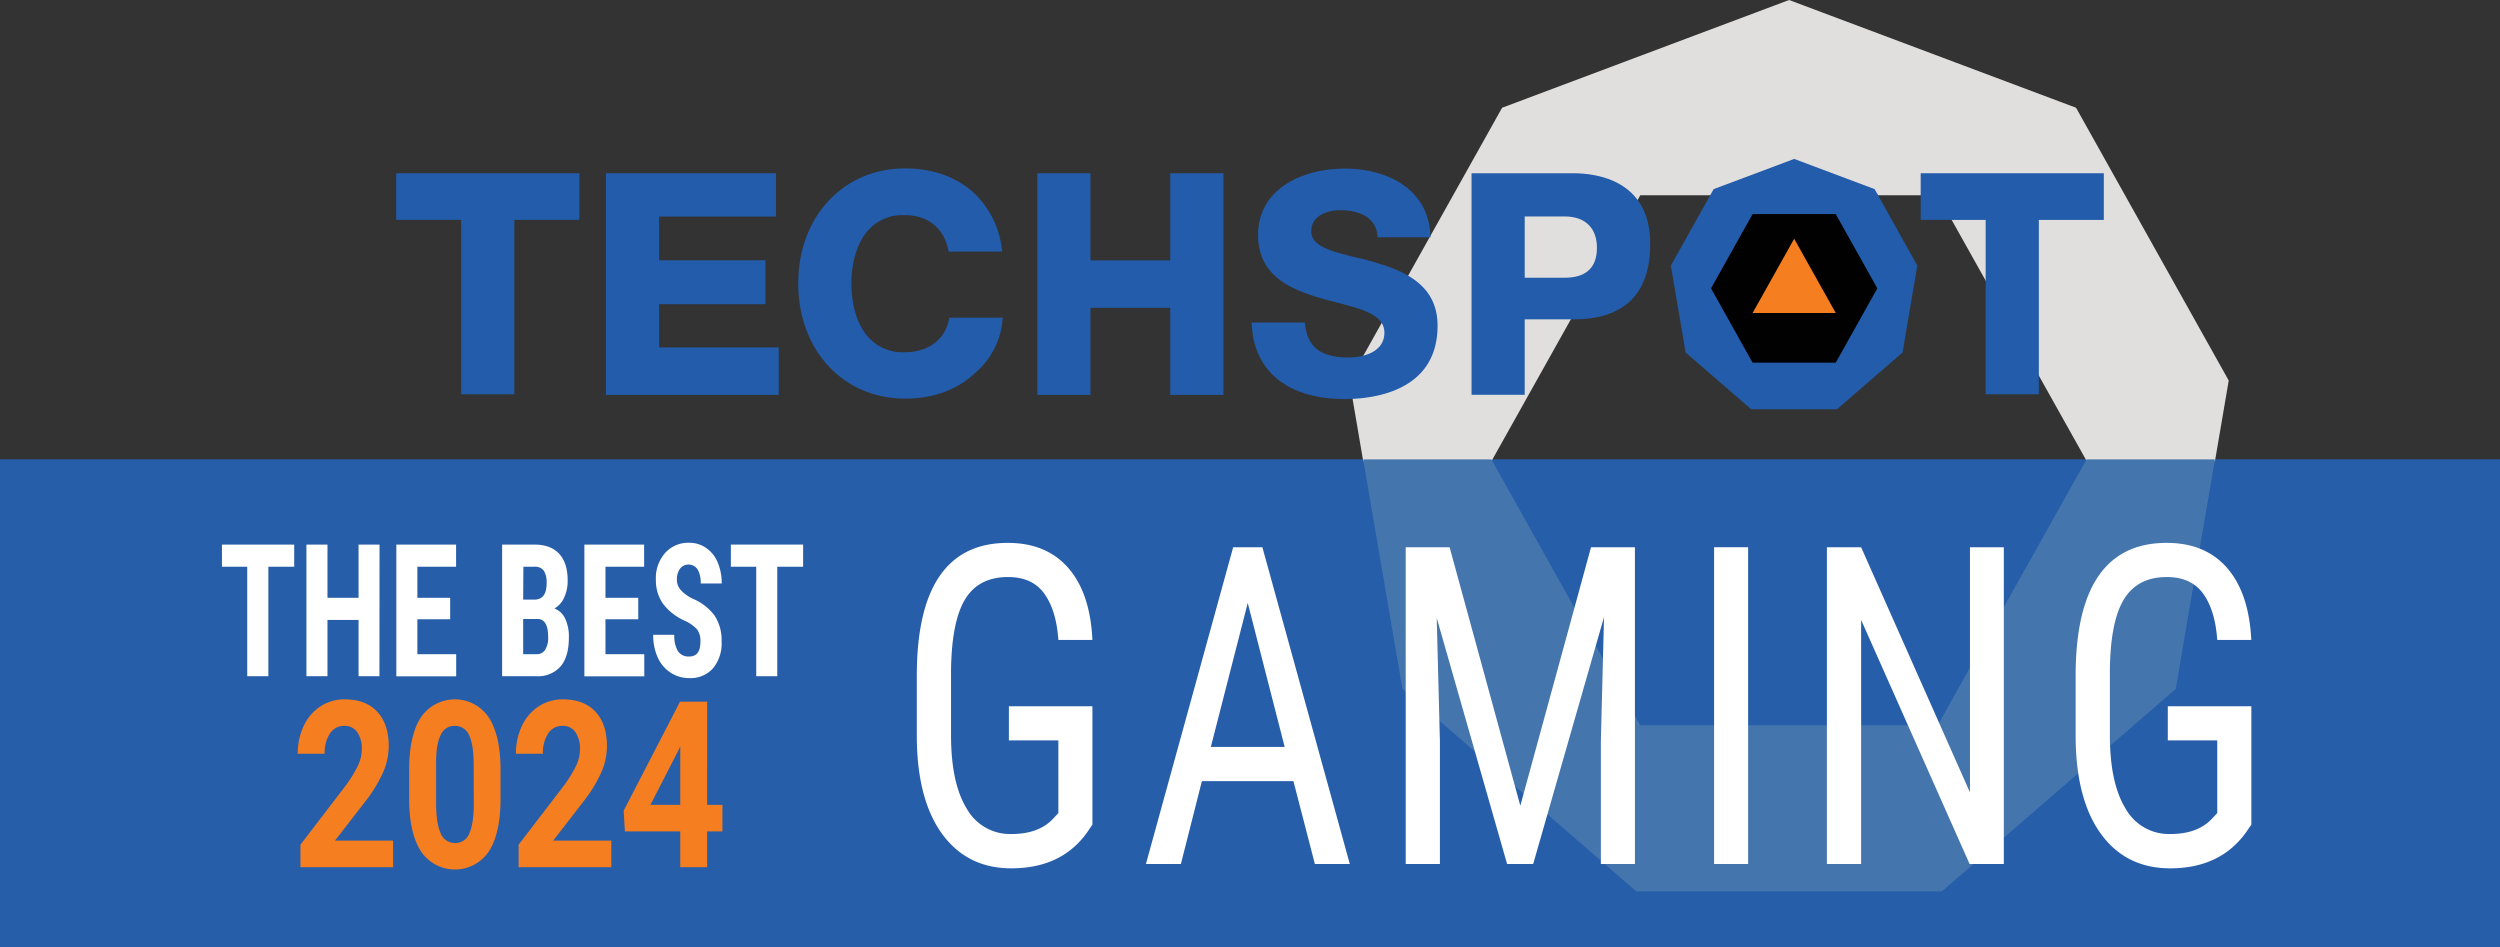 <svg id="Layer_1" data-name="Layer 1" xmlns="http://www.w3.org/2000/svg" viewBox="0 0 677.08 256.49"><rect x="0" y="0" width="677.08" height="256.49" fill="#333333" stroke="none"/><defs><style>.cls-1{fill:#275eaa;}.cls-2{fill:#e1dfde;}.cls-3{fill:#4476ad;}.cls-4{fill:#010101;}.cls-5{fill:#f57f20;}.cls-6{fill:#225cab;}.cls-7{fill:#fff;}</style></defs><rect class="cls-1" y="124.4" width="677.08" height="132.1"/><polygon class="cls-2" points="403.94 124.89 444.24 52.89 524.84 52.89 565.15 124.89 565.14 124.9 599.88 124.9 603.61 103.06 562.26 29.18 484.54 0 406.82 29.18 365.47 103.06 369.2 124.89 403.94 124.89 403.94 124.89"/><path class="cls-3" d="M645,288l-40.3,72h-80.6l-40.3-72H449.09v0l.54,3.17,10.08,58.94L523.07,405h82.71l63.37-54.84L679.77,288Zm-195.48,2.65-.12-.69-.33-2,.33,2,.12.69.09.52Z" transform="translate(-79.89 -163.58)"/><rect class="cls-4" x="463.4" y="52.53" width="45.04" height="48.85"/><polygon class="cls-5" points="497.18 84.77 474.66 84.77 485.92 64.66 497.18 84.77"/><polygon class="cls-6" points="520.18 59.56 537.78 59.56 537.78 106.78 552.18 106.78 552.18 59.56 569.78 59.56 569.78 46.92 520.18 46.92 520.18 59.56"/><path class="cls-6" d="M587.6,214.8l-21.79-8.18L544,214.8l-11.59,20.71,4,23.54,17.76,15.37H577.4l17.76-15.37,4-23.54Zm-10.53,47H554.55l-11.26-20.12,11.26-20.12h22.52l11.26,20.12Z" transform="translate(-79.89 -163.58)"/><path class="cls-6" d="M506,210.5H478.43v60h14.4V250.07H506c13.82,0,20.83-6.88,20.83-20.47,0-17.24-14.57-19.1-20.83-19.1m-2.32,28.3H492.83V222.2h10.81c5.56,0,8.75,3.1,8.75,8.51s-3,8.09-8.75,8.09" transform="translate(-79.89 -163.58)"/><path class="cls-6" d="M452.48,234.68c-1.79-.51-3.57-1-5.29-1.38l-.06,0c-6.77-1.67-12.11-3-12.11-7.09s4.1-5.7,7.92-5.7c2.12,0,6,.37,8.3,2.85a6.42,6.42,0,0,1,1.7,4.48h14.38c-.37-13.73-12.68-18.6-23.14-18.6-11.73,0-23.56,5.56-23.56,18,0,10.65,8.13,14.51,16.92,17.08,1.51.44,3,.83,4.49,1.21,6.88,1.79,12.8,3.34,12.8,8.13,0,5-5.11,6.73-9.9,6.73-7.46,0-11.15-3-11.62-9.46H418.9c.3,13,9.68,20.73,25.12,20.73,7.58,0,25.21-1.94,25.21-19.87,0-10.76-8.47-14.67-16.75-17.08" transform="translate(-79.89 -163.58)"/><polygon class="cls-6" points="316.94 70.52 295.34 70.52 295.34 46.92 280.94 46.92 280.94 106.95 295.34 106.95 295.34 83.37 316.94 83.37 316.94 106.95 331.34 106.95 331.34 46.92 316.94 46.92 316.94 70.52"/><path class="cls-6" d="M351.24,249.62H337c-.95,5.64-5.23,9.1-11.55,9.35-.25,0-.51,0-.77,0a12.37,12.37,0,0,1-9.49-3.92c-3.36-3.63-4.71-9.25-4.71-14.65s1.35-11,4.71-14.64a12.37,12.37,0,0,1,9.49-3.92h.77c6.19.27,10.26,3.82,11.38,9.89h14.48c0-.18,0-.36-.07-.53a24.78,24.78,0,0,0-7.32-15.12c-4.63-4.4-11.14-6.89-18.9-6.89q-1.57,0-3.09.15c-15.15,1.51-25.85,14.1-25.85,31h0c0,16.95,10.7,29.54,25.85,31.05q1.51.15,3.09.15c7.76,0,14.27-2.49,18.9-6.89a21.2,21.2,0,0,0,7.53-15.12Z" transform="translate(-79.89 -163.58)"/><polygon class="cls-6" points="178.5 82.39 207.3 82.39 207.3 70.5 178.5 70.5 178.5 58.65 210.15 58.65 210.15 46.92 164.1 46.92 164.1 106.95 210.9 106.95 210.9 94.09 178.5 94.09 178.5 82.39"/><polygon class="cls-6" points="107.3 59.56 124.9 59.56 124.9 106.78 139.3 106.78 139.3 59.56 156.9 59.56 156.9 46.92 107.3 46.92 107.3 59.56"/><path class="cls-7" d="M375.75,386.91l-1.61,2.36q-6.94,9.48-20.36,9.48-11.88,0-18.66-9.22t-6.93-26.07V346.61q0-18,6.17-27t18.47-9q10.47,0,16.4,6.81t6.52,19.47h-9.22q-.55-8-3.8-12.52t-9.85-4.51q-7.92,0-11.59,6t-3.83,19.3v17.5q0,13,4.23,19.88a13.43,13.43,0,0,0,12.14,6.92q7.47,0,11.34-4.22l1.36-1.46V364.11h-13.4v-9.25h22.62Z" transform="translate(-79.89 -163.58)"/><path class="cls-7" d="M430.19,375.13H405.4l-5.69,22.45h-9.47l23.63-85.79h7.91l23.68,85.79H436Zm-22.37-9.25h20l-10-39Z" transform="translate(-79.89 -163.58)"/><path class="cls-7" d="M472.49,311.79l19.15,70,19.15-70h11.89v85.79h-9.22V364.17l.85-33.47-19.19,66.88h-7.06L469,330.94l.86,33.23v33.41H460.6V311.79Z" transform="translate(-79.89 -163.58)"/><path class="cls-7" d="M553.34,397.58h-9.22V311.79h9.22Z" transform="translate(-79.89 -163.58)"/><path class="cls-7" d="M622.59,397.58h-9.27l-29.38-66.11v66.11h-9.27V311.79h9.27l29.48,66.4v-66.4h9.17Z" transform="translate(-79.89 -163.58)"/><path class="cls-7" d="M689.63,386.91,688,389.27q-7,9.48-20.36,9.48-11.89,0-18.67-9.22t-6.93-26.07V346.61q0-18,6.17-27t18.47-9q10.49,0,16.4,6.81t6.53,19.47h-9.22q-.55-8-3.81-12.52t-9.85-4.51q-7.9,0-11.59,6t-3.83,19.3v17.5q0,13,4.24,19.88a13.43,13.43,0,0,0,12.14,6.92q7.45,0,11.34-4.22l1.36-1.46V364.11H667v-9.25h22.63Z" transform="translate(-79.89 -163.58)"/><path class="cls-7" d="M159.57,317.07h-7v29.65h-5.72V317.07H140v-6h19.57Z" transform="translate(-79.89 -163.58)"/><path class="cls-7" d="M182.65,346.72H177V331.47h-8.42v15.25h-5.7V311.07h5.7v14.42H177V311.07h5.68Z" transform="translate(-79.89 -163.58)"/><path class="cls-7" d="M201.81,331.3h-8.88v9.45h10.51v6H187.23V311.07h16.18v6H192.93v8.42h8.88Z" transform="translate(-79.89 -163.58)"/><path class="cls-7" d="M215.88,346.72V311.07h8.73q4.41,0,6.72,2.49t2.3,7.28a10.56,10.56,0,0,1-1,4.68,6.26,6.26,0,0,1-2.59,2.86,5.24,5.24,0,0,1,2.92,2.76,11.33,11.33,0,0,1,1,5.1q0,5.19-2.26,7.84a8.13,8.13,0,0,1-6.54,2.64Zm5.7-20.74h3q3.34,0,3.35-4.38a6.07,6.07,0,0,0-.77-3.48,2.93,2.93,0,0,0-2.52-1.05h-3Zm0,5.24v9.53h3.65a2.61,2.61,0,0,0,2.32-1.2,6.16,6.16,0,0,0,.8-3.41q0-4.8-2.76-4.92Z" transform="translate(-79.89 -163.58)"/><path class="cls-7" d="M252.75,331.3h-8.88v9.45h10.51v6H238.16V311.07h16.18v6H243.87v8.42h8.88Z" transform="translate(-79.89 -163.58)"/><path class="cls-7" d="M269.59,337.37a5.26,5.26,0,0,0-.89-3.3,10,10,0,0,0-3.21-2.31,15,15,0,0,1-6.11-4.76,11.18,11.18,0,0,1-1.86-6.45,10.25,10.25,0,0,1,2.53-7.24,8.39,8.39,0,0,1,6.43-2.73,8,8,0,0,1,4.64,1.39,8.79,8.79,0,0,1,3.13,3.9,14.25,14.25,0,0,1,1.1,5.73h-5.69a7.13,7.13,0,0,0-.84-3.81,2.94,2.94,0,0,0-4.76-.19,4.86,4.86,0,0,0-.84,3,4.18,4.18,0,0,0,.93,2.65,10.58,10.58,0,0,0,3.3,2.46,14.14,14.14,0,0,1,6,4.63,12.19,12.19,0,0,1,1.87,7,10.54,10.54,0,0,1-2.35,7.27,8.11,8.11,0,0,1-6.38,2.62,9.15,9.15,0,0,1-5-1.42,9.61,9.61,0,0,1-3.52-4.06,14.43,14.43,0,0,1-1.27-6.25h5.72a8.08,8.08,0,0,0,1,4.48,3.47,3.47,0,0,0,3.1,1.4Q269.58,341.36,269.59,337.37Z" transform="translate(-79.89 -163.58)"/><path class="cls-7" d="M297.4,317.07h-7v29.65H284.7V317.07h-6.87v-6H297.4Z" transform="translate(-79.89 -163.58)"/><path class="cls-5" d="M186.35,398.45H161.26v-6.1l11.84-15.46a35.51,35.51,0,0,0,3.61-5.7,10.67,10.67,0,0,0,1.17-4.62,7.89,7.89,0,0,0-1.23-4.69,4.08,4.08,0,0,0-3.52-1.71,4.46,4.46,0,0,0-3.89,2.08,9.45,9.45,0,0,0-1.42,5.46h-7.29a17.38,17.38,0,0,1,1.59-7.48,12.66,12.66,0,0,1,4.52-5.31,11.68,11.68,0,0,1,6.61-1.93q5.66,0,8.79,3.33t3.13,9.39a17.84,17.84,0,0,1-1.41,6.78,38,38,0,0,1-4.82,8l-8.33,10.75h15.74Z" transform="translate(-79.89 -163.58)"/><path class="cls-5" d="M215.45,379.91q0,9.3-3.14,14.23a11.07,11.07,0,0,1-18.36.09q-3.16-4.83-3.25-13.86v-8.25q0-9.4,3.19-14.26a11.08,11.08,0,0,1,18.32-.05q3.16,4.81,3.24,13.84Zm-7.27-9.08c0-3.72-.41-6.42-1.24-8.12a4.08,4.08,0,0,0-3.89-2.54,4,4,0,0,0-3.78,2.42Q198,365,198,370.16v10.91q0,5.49,1.22,8.15a4.07,4.07,0,0,0,3.91,2.67,4,4,0,0,0,3.85-2.56c.79-1.7,1.2-4.32,1.23-7.83Z" transform="translate(-79.89 -163.58)"/><path class="cls-5" d="M245.45,398.45h-25.1v-6.1l11.85-15.46a36.23,36.23,0,0,0,3.61-5.7,10.79,10.79,0,0,0,1.16-4.62,7.89,7.89,0,0,0-1.23-4.69,4.07,4.07,0,0,0-3.52-1.71,4.44,4.44,0,0,0-3.88,2.08,9.45,9.45,0,0,0-1.42,5.46h-7.3a17.39,17.39,0,0,1,1.6-7.48,12.64,12.64,0,0,1,4.51-5.31,11.71,11.71,0,0,1,6.62-1.93q5.66,0,8.79,3.33t3.13,9.39a17.84,17.84,0,0,1-1.41,6.78,38.14,38.14,0,0,1-4.83,8l-8.32,10.75h15.74Z" transform="translate(-79.89 -163.58)"/><path class="cls-5" d="M271.4,381.57h4.15v7.18H271.4v9.7h-7.27v-9.7h-15l-.33-5.61,15.27-29.53h7.34Zm-15.36,0h8.09V365.74l-.47,1Z" transform="translate(-79.89 -163.58)"/></svg>